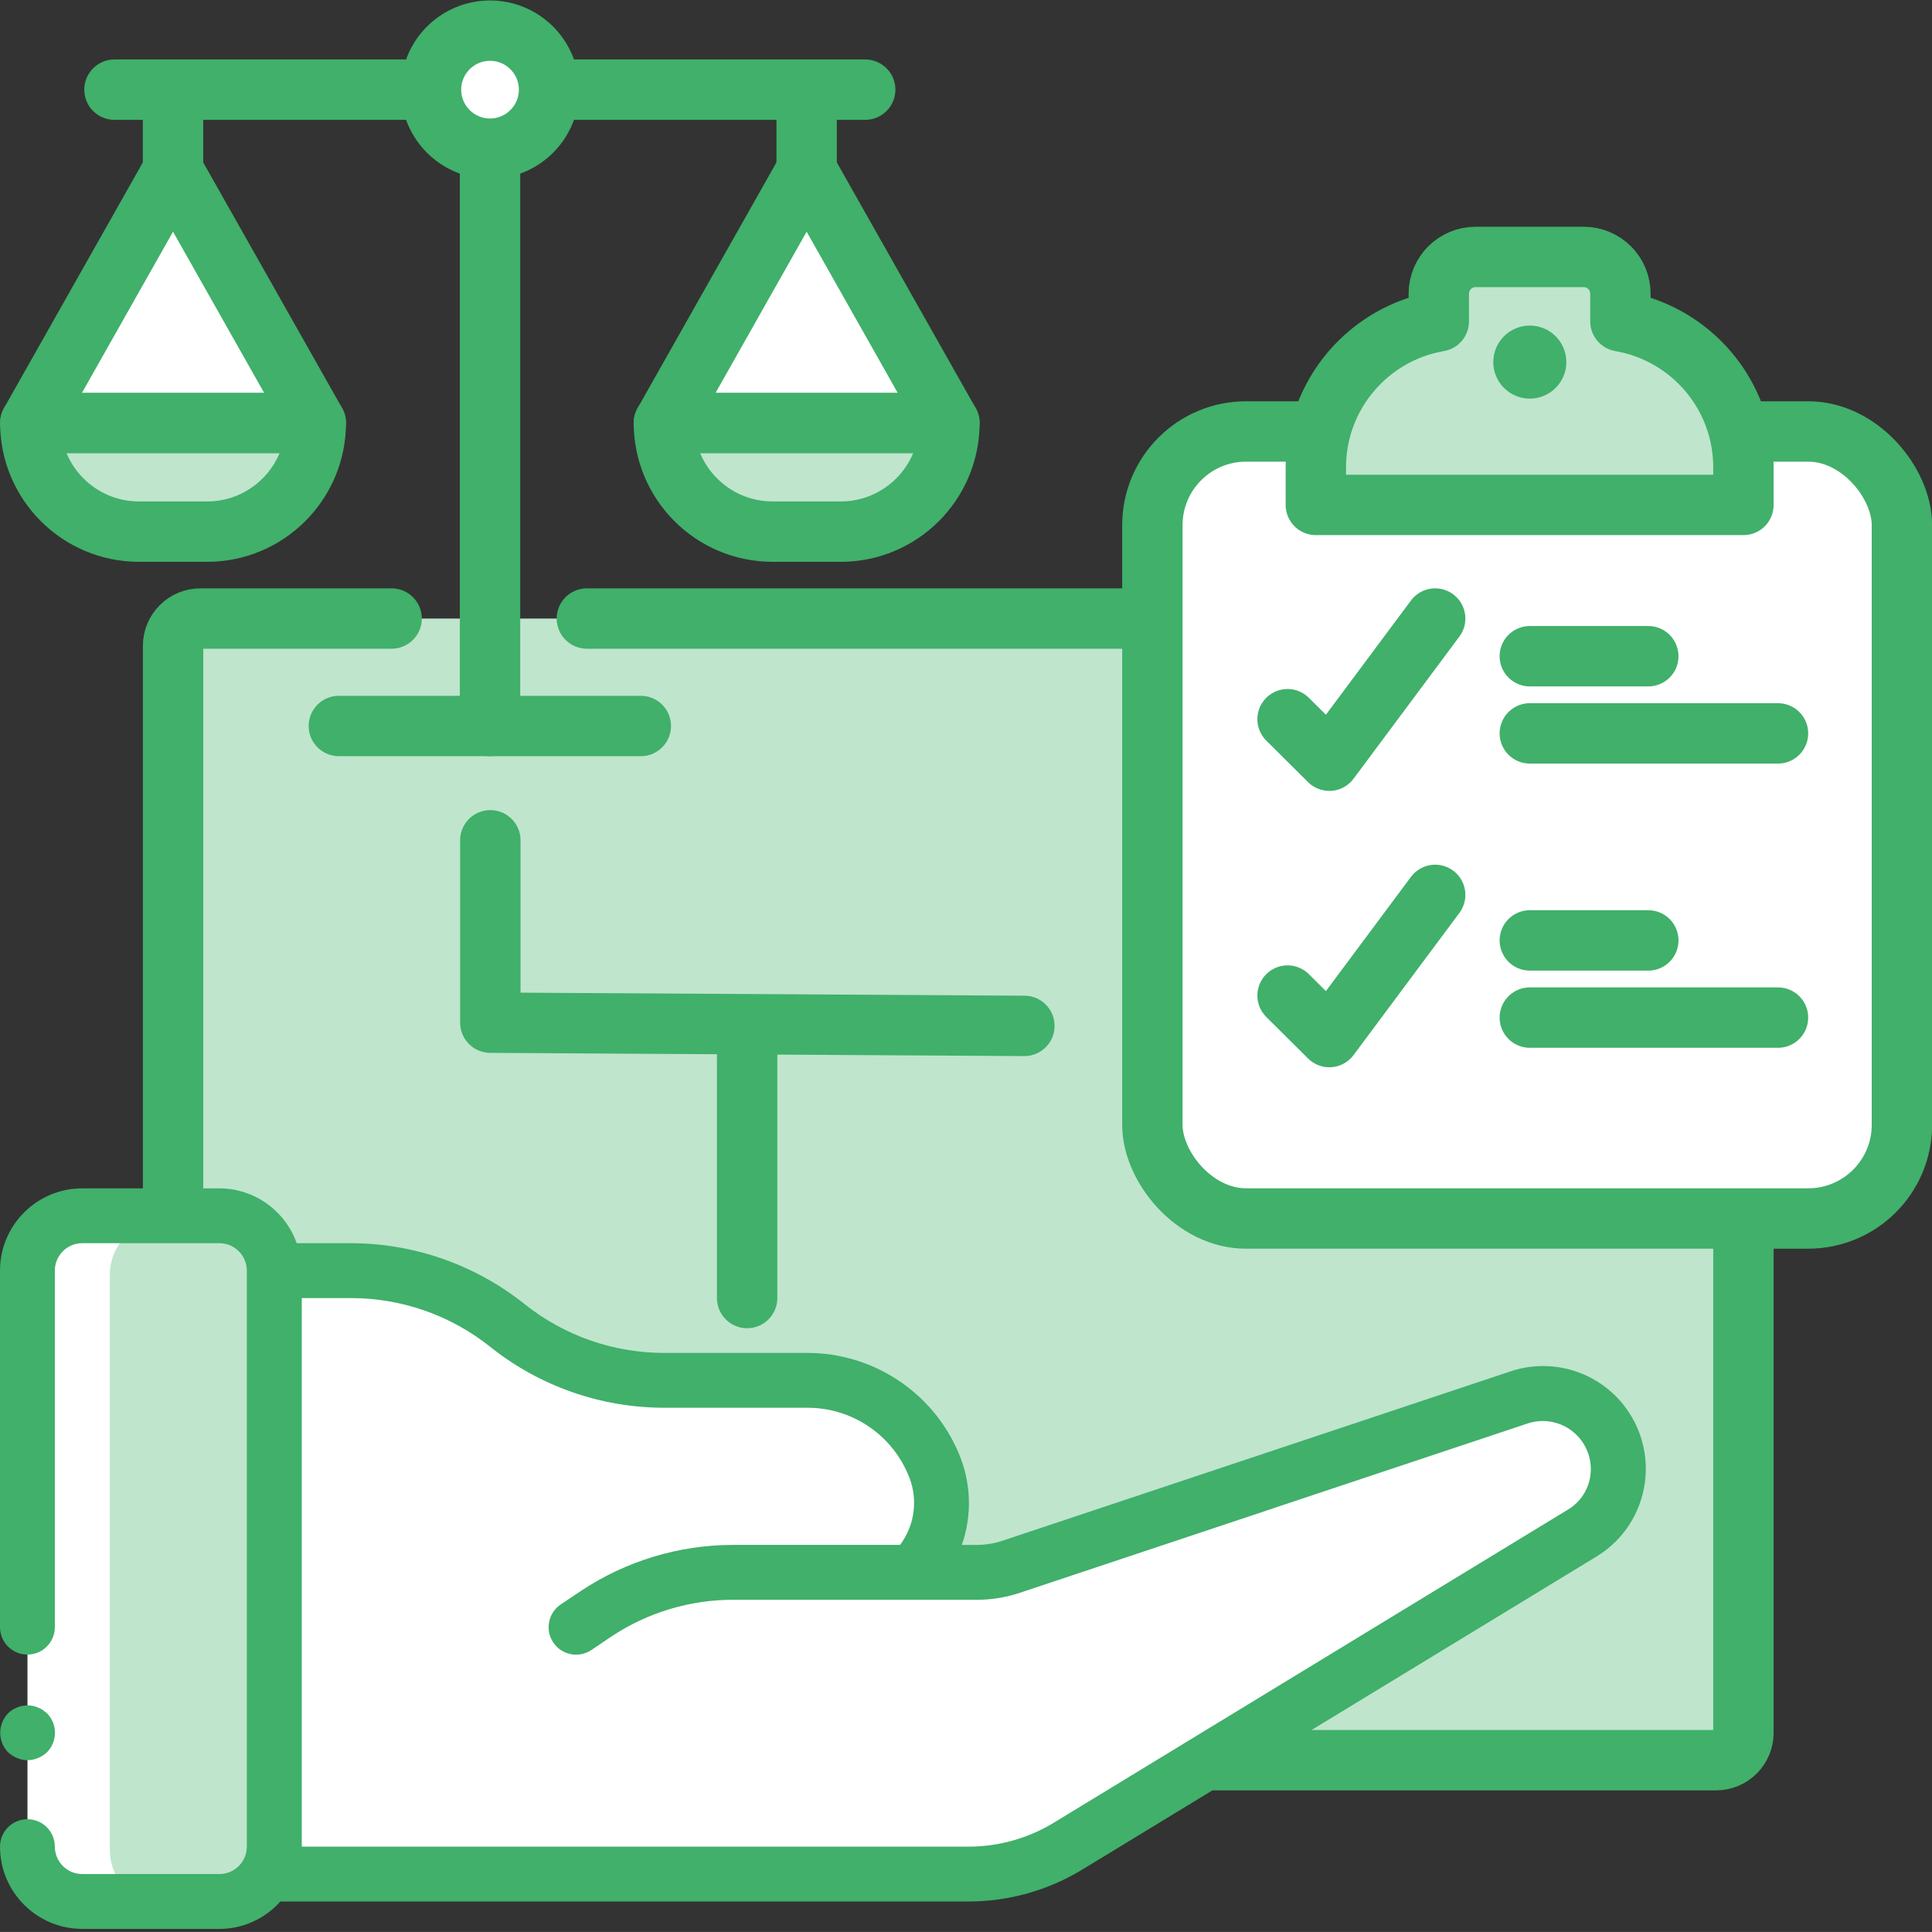<?xml version="1.0" encoding="UTF-8"?> <svg xmlns="http://www.w3.org/2000/svg" id="Layer_1" data-name="Layer 1" viewBox="0 0 384.01 384"><rect x="0" y="0" width="384.01" height="384" fill="#333333" stroke="none"/><defs><style> .cls-1, .cls-2, .cls-3, .cls-4 { stroke-width: 0px; } .cls-1, .cls-5 { fill: #bfe5cd; } .cls-2 { fill: #40b06a; } .cls-3, .cls-6, .cls-4 { fill: #fff; } .cls-6, .cls-5, .cls-7 { stroke: #40b06a; stroke-linecap: round; stroke-linejoin: round; stroke-width: 12px; } .cls-4 { fill-rule: evenodd; } .cls-7 { fill: none; } </style></defs><path class="cls-5" d="m77.84,122.94h-38c-3.01,0-5.44,2.44-5.44,5.44v216.04c0,3.01,2.44,5.44,5.44,5.44h301.25c3.01,0,5.44-2.44,5.44-5.44v-216.04c0-3.01-2.44-5.44-5.44-5.44H116.65"></path><path class="cls-1" d="m16.38,242.45h27.25c6.02,0,10.9,4.88,10.9,10.9v114.44c0,6.02-4.88,10.9-10.9,10.9h-27.25c-6.02,0-10.9-4.88-10.9-10.9v-114.44c0-6.02,4.88-10.9,10.9-10.9h0Zm0,0"></path><path class="cls-3" d="m5.49,367.78c.02,6.01,4.89,10.88,10.9,10.9h16.35c-6.01-.02-10.88-4.89-10.9-10.9v-114.44c.02-6.01,4.89-10.88,10.9-10.9h-16.35c-6.01.02-10.88,4.89-10.9,10.9v114.44Zm0,0"></path><path class="cls-4" d="m301.99,277.74l-100.92,33.64c-1,.33-2.02.59-3.06.77-.11.12-.2.26-.32.38h12.81c2.35,0,4.69-.39,6.92-1.14l96.83-32.27c-3.7-2.21-8.18-2.7-12.27-1.36h0Zm0,0"></path><path class="cls-2" d="m16.36,383.4h27.26c4.63-.01,9.03-2,12.1-5.45h136.74c8,0,15.85-2.2,22.68-6.36l102.17-62.2c8.88-5.39,12.29-16.59,7.93-26.02-4.36-9.43-15.1-14.08-24.96-10.81l-100.96,33.66c-1.67.57-3.41.85-5.17.85h-2.97c2.09-6,1.84-12.57-.7-18.4-5.15-11.99-16.95-19.76-30.01-19.76h-28.53c-10.06-.01-19.82-3.43-27.68-9.71-9.79-7.81-21.95-12.08-34.47-12.1h-10.82c-2.3-6.51-8.45-10.87-15.35-10.9h-27.26C7.33,236.2,0,243.52,0,252.55v70.87c0,3.01,2.44,5.45,5.45,5.45s5.45-2.44,5.45-5.45v-70.87c0-3.01,2.44-5.45,5.45-5.45h27.26c3.01,0,5.45,2.44,5.45,5.45v114.49c0,3.01-2.44,5.45-5.45,5.45h-27.26c-3.01,0-5.45-2.44-5.45-5.45s-2.44-5.45-5.45-5.45S0,364.03,0,367.04c0,9.03,7.32,16.35,16.35,16.35h0Zm81.1-115.68"></path><path class="cls-3" d="m312.95,284.83c2.54,2.23,3.71,5.64,3.08,8.95-.5,2.63-2.11,4.93-4.41,6.29l-102.15,62.21c-5.12,3.12-11,4.77-17,4.76H59.98v-109.03h9.82c10.05.01,19.81,3.43,27.66,9.71,9.8,7.81,21.96,12.07,34.49,12.09h28.52c8.65-.02,16.48,5.1,19.93,13.04,2.15,4.65,1.58,10.12-1.5,14.22h-33.21c-10.76.01-21.28,3.2-30.24,9.16l-3.99,2.67c-2.5,1.68-3.17,5.07-1.49,7.57s5.07,3.17,7.58,1.49l3.94-2.66c7.17-4.77,15.59-7.32,24.2-7.32h48.46c2.95,0,5.87-.48,8.66-1.42l100.87-33.64c3.22-1.05,6.74-.32,9.27,1.91Z"></path><path class="cls-2" d="m5.47,349.86c1.44-.02,2.82-.59,3.87-1.58,2.11-2.15,2.11-5.59,0-7.74l-.82-.65c-.3-.2-.63-.37-.98-.49-.31-.16-.64-.27-.98-.33-.36-.06-.72-.1-1.09-.11-1.44.02-2.83.59-3.87,1.58-.49.52-.88,1.13-1.15,1.8-.82,2.03-.37,4.36,1.15,5.94.52.49,1.13.88,1.8,1.15.66.28,1.36.43,2.07.44h0Zm0,0"></path><g><path class="cls-5" d="m6.02,84.06h56.75c0,11.93-9.68,21.61-21.61,21.61h-13.53c-11.93,0-21.61-9.68-21.61-21.61h0Z"></path><polygon class="cls-6" points="6.02 84.06 62.77 84.06 34.39 33.86 6.02 84.06"></polygon><line class="cls-6" x1="34.39" y1="17.82" x2="34.39" y2="33.86"></line><path class="cls-5" d="m131.96,84.06h56.75c0,11.93-9.68,21.61-21.61,21.61h-13.53c-11.93,0-21.61-9.68-21.61-21.61h0Z"></path><polygon class="cls-6" points="131.96 84.06 188.7 84.06 160.33 33.86 131.96 84.06"></polygon><line class="cls-6" x1="160.33" y1="17.82" x2="160.33" y2="33.86"></line><line class="cls-6" x1="22.75" y1="17.82" x2="171.97" y2="17.82"></line><line class="cls-6" x1="67.35" y1="144.3" x2="127.37" y2="144.3"></line><line class="cls-6" x1="97.4" y1="9.85" x2="97.4" y2="144.3"></line><circle class="cls-6" cx="97.4" cy="17.82" r="11.73"></circle></g><polyline class="cls-7" points="97.46 167.02 97.46 203.27 203.61 203.91"></polyline><line class="cls-6" x1="148.5" y1="204.8" x2="148.5" y2="258"></line><g><rect class="cls-6" x="229.05" y="85.76" width="148.98" height="156.43" rx="18.62" ry="18.62"></rect><polyline class="cls-6" points="255.92 142.95 264.22 151.2 285.26 122.94"></polyline><polyline class="cls-6" points="255.92 197.88 264.22 206.13 285.26 177.87"></polyline><path class="cls-5" d="m346.53,92.9v7.46h-84.99v-7.46c0-14.56,10.56-26.65,24.44-29.03v-5.49c0-4.04,3.28-7.31,7.32-7.31h21.47c4.04,0,7.31,3.27,7.31,7.31v5.49c13.88,2.38,24.45,14.46,24.45,29.03Z"></path><circle class="cls-2" cx="304.07" cy="71.97" r="7.26"></circle><line class="cls-6" x1="304.07" y1="130.43" x2="327.62" y2="130.43"></line><line class="cls-6" x1="304.07" y1="145.77" x2="353.4" y2="145.77"></line><line class="cls-6" x1="304.07" y1="186.92" x2="327.62" y2="186.92"></line><line class="cls-6" x1="304.07" y1="202.26" x2="353.4" y2="202.26"></line></g></svg> 